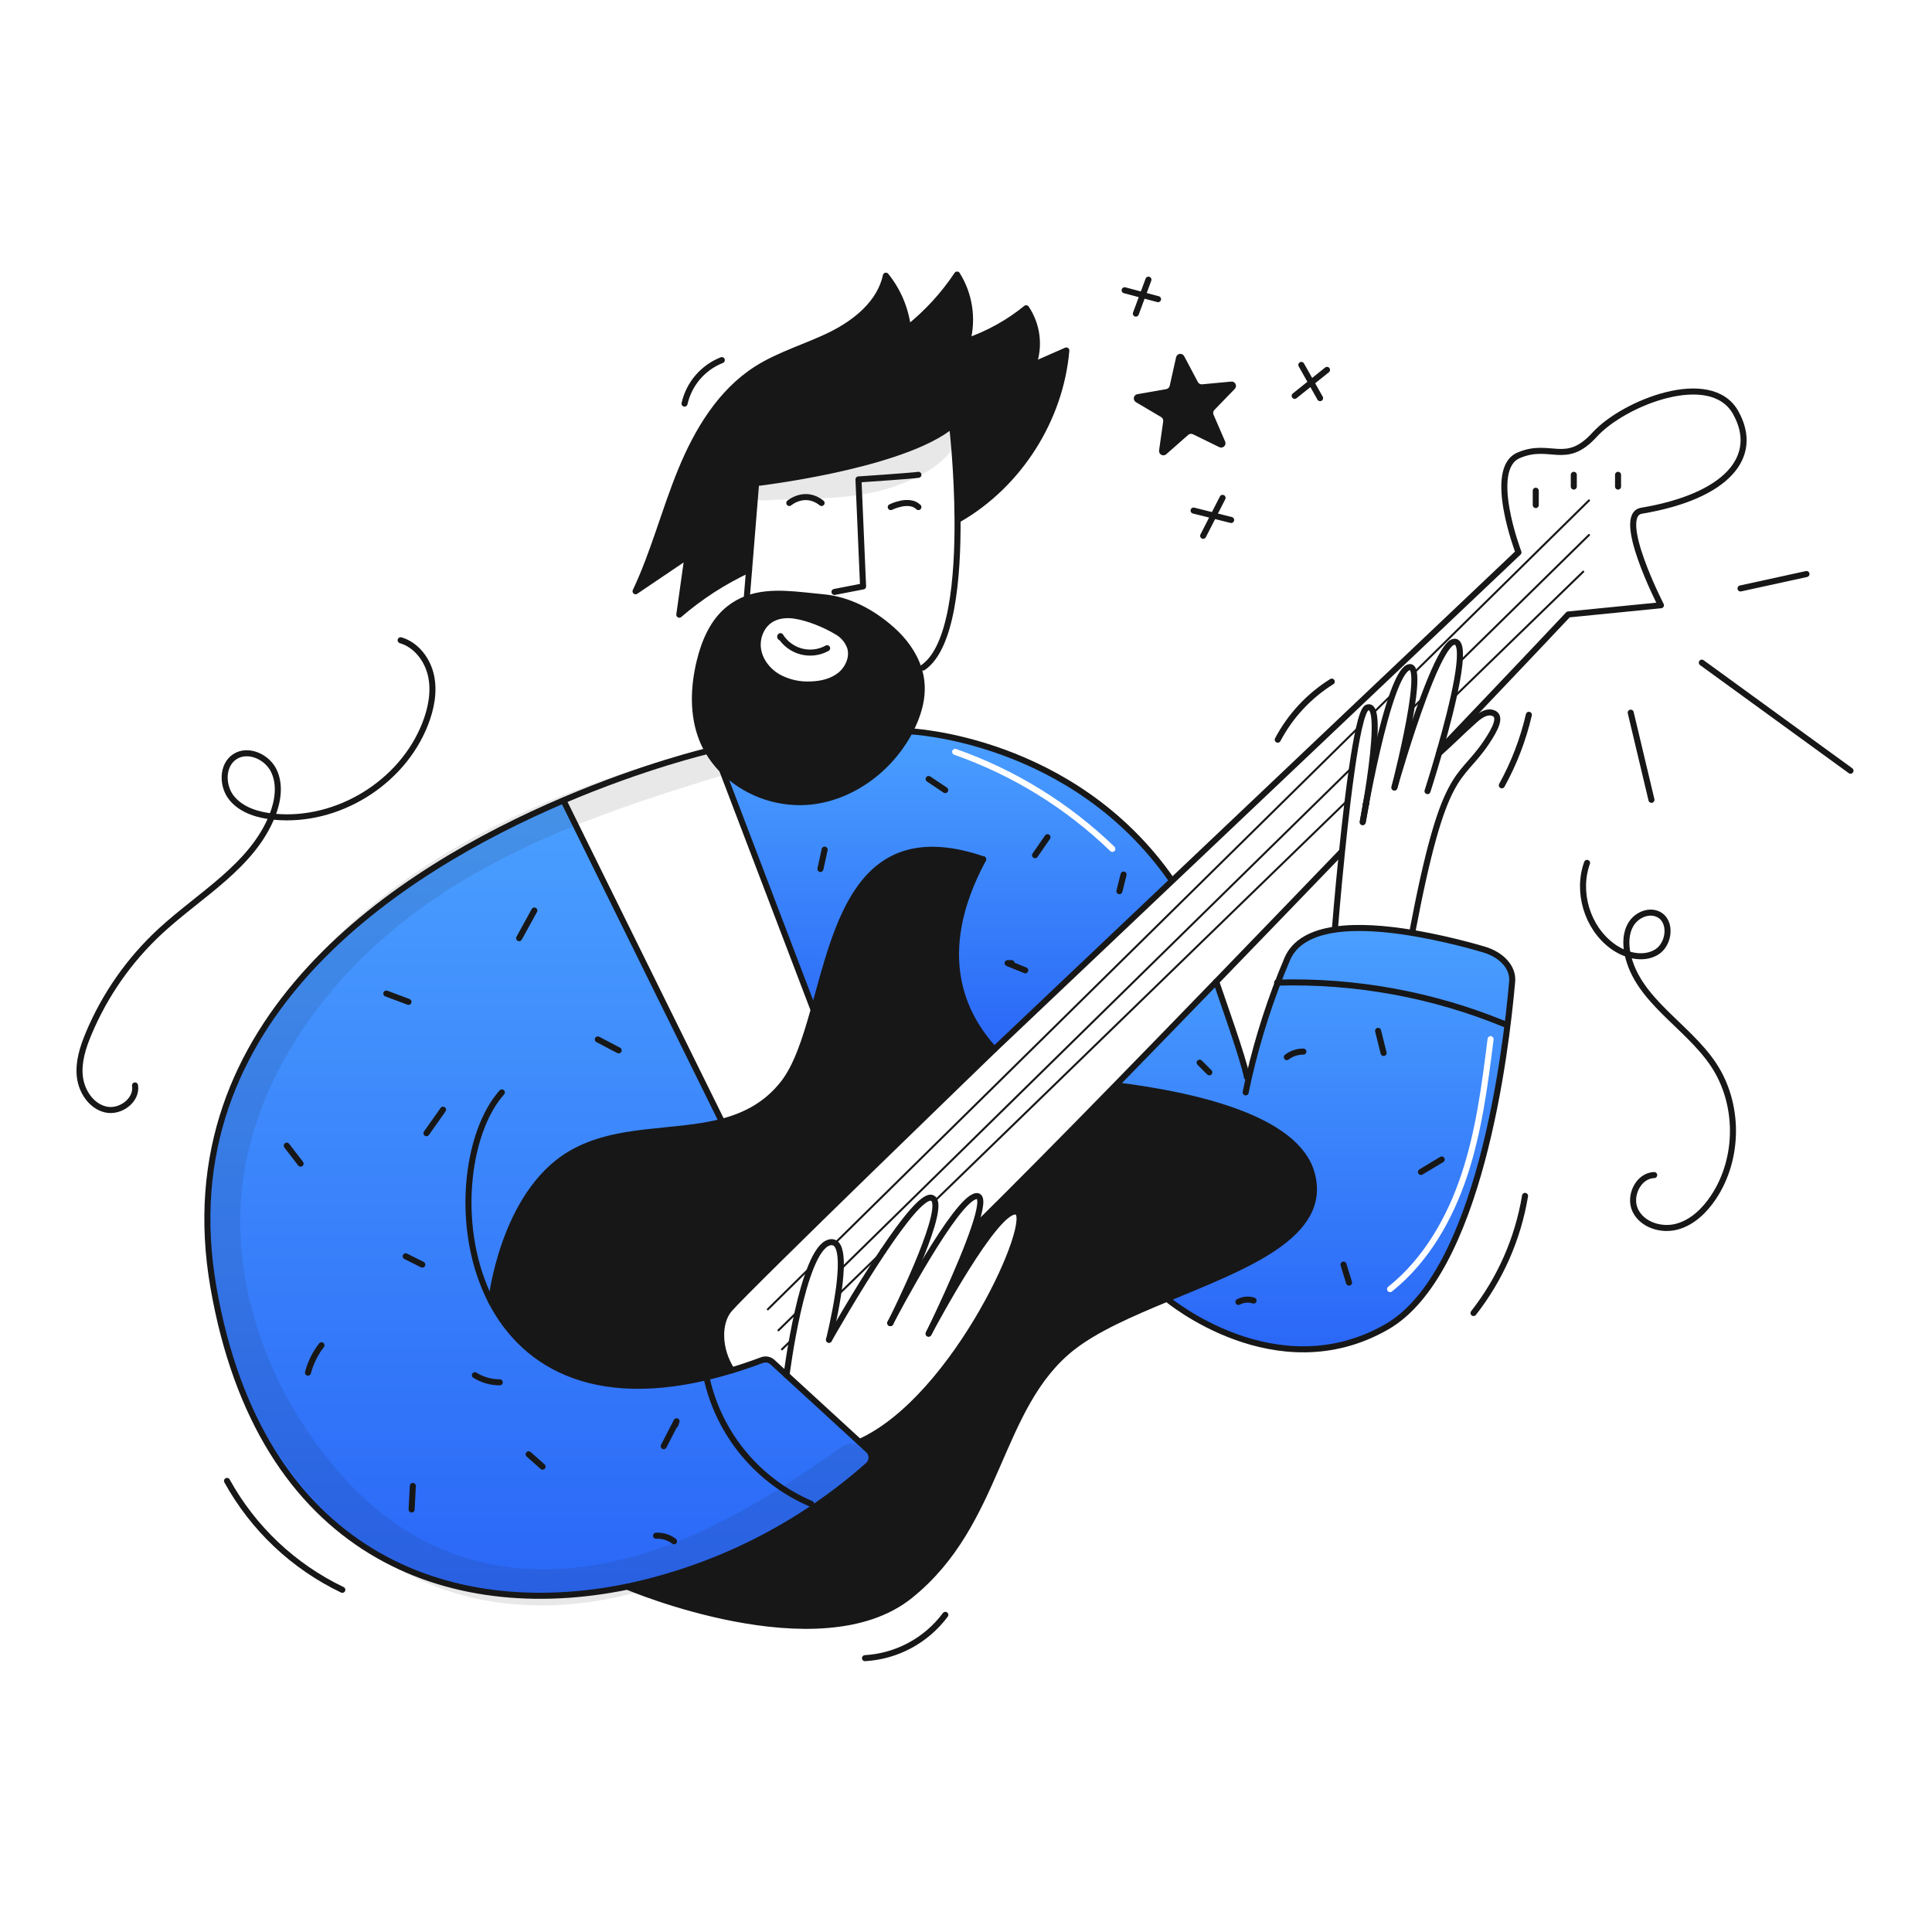 <svg width="960" height="960" viewBox="0 0 960 960" fill="none" xmlns="http://www.w3.org/2000/svg">
<g clip-path="url(#clip0_583_1343)">
<path fill-rule="evenodd" clip-rule="evenodd" d="M554.705 539.296C593.632 544.174 644.184 555.624 651.769 583.052C659.872 612.337 622.573 627.712 585.296 643.078C583.471 643.831 581.645 644.584 579.825 645.338C579.825 645.338 633.902 690.924 689.041 659.31C735.046 632.923 748.269 523.289 751.385 487.702C751.988 480.798 746.273 474.382 737.159 471.743C725.505 468.333 713.666 465.592 701.699 463.535C688.428 461.345 674.67 460.244 663.336 461.909C652.168 463.555 643.347 467.878 639.647 476.485C631.564 495.539 625.168 515.267 620.534 535.44L619.609 535.24C618.069 527.493 611.206 507.698 606.981 495.515C605.865 492.295 604.933 489.606 604.332 487.813C587.868 504.832 570.906 522.296 554.5 539.096L554.705 539.296ZM742.158 516.529C742.261 515.707 741.679 514.957 740.857 514.854C740.035 514.75 739.285 515.333 739.182 516.155C736.319 538.914 733.397 561.669 726.246 583.262C719.099 604.842 707.396 625.34 689.781 639.394C689.134 639.911 689.028 640.855 689.544 641.502C690.061 642.15 691.005 642.256 691.652 641.739C709.864 627.209 721.831 606.134 729.094 584.205C736.352 562.29 739.301 539.245 742.158 516.529Z" fill="url(#paint0_linear_583_1343)"/>
<path fill-rule="evenodd" clip-rule="evenodd" d="M452.103 363.385C442.065 382.507 422.475 396.917 400.937 398.475C393.168 398.968 385.384 397.79 378.108 395.023C370.833 392.255 364.235 387.96 358.758 382.429L404.292 501.869C404.997 499.364 405.697 496.82 406.403 494.256C417.657 453.376 430.382 407.15 488.534 427.005C462.732 474.909 479.216 505.248 494.025 521.469L582.482 437.598L582.103 437.198C532.995 366.724 452.103 363.385 452.103 363.385ZM475.104 372.186C474.323 371.912 473.467 372.323 473.192 373.105C472.918 373.886 473.329 374.742 474.11 375.017C503.113 385.2 529.572 401.53 551.678 422.888C552.274 423.464 553.224 423.448 553.799 422.852C554.375 422.256 554.358 421.306 553.763 420.731C531.346 399.072 504.514 382.513 475.104 372.186Z" fill="url(#paint1_linear_583_1343)"/>
<path d="M427.08 716.522C475.237 694.936 515.459 603.869 504.924 602.029C494.724 600.257 463.505 658.764 461.489 662.552C462.804 659.865 477.689 629.262 484.146 609.964L484.234 609.994C503.474 591.066 528.292 565.926 554.503 539.094L554.708 539.294C593.635 544.172 644.187 555.622 651.772 583.05C660.272 613.769 618.814 629.183 579.828 645.336C562.069 652.697 544.815 660.203 533.034 669.375C495.401 698.694 497.135 756.901 452.101 792.945C407.067 828.989 311.68 788.408 311.68 788.408C356.141 779.01 397.392 758.206 431.38 728.041C431.908 727.566 432.331 726.986 432.621 726.338C432.912 725.69 433.063 724.989 433.066 724.279C433.069 723.569 432.923 722.866 432.637 722.216C432.352 721.565 431.933 720.982 431.409 720.504L427.08 716.522Z" fill="#171717"/>
<path d="M386.389 336.267C391.407 339.078 397.119 340.408 402.863 340.103C408.063 339.947 413.418 338.711 417.468 335.449C421.518 332.187 423.943 326.569 422.405 321.604C421.229 318.337 418.912 315.606 415.881 313.912C409.981 310.329 401.461 306.843 394.616 305.879C390.634 305.314 386.379 305.743 382.971 307.885C378.132 310.913 375.776 317.144 376.701 322.792C377.626 328.44 381.482 333.346 386.389 336.267ZM452.099 363.384C442.061 382.506 422.471 396.916 400.933 398.474C393.164 398.967 385.38 397.79 378.105 395.022C370.829 392.254 364.231 387.96 358.754 382.428C356.027 379.645 353.659 376.531 351.705 373.159C350.636 371.326 349.705 369.416 348.92 367.444C344.042 355.214 344.558 341.398 347.674 328.604C350.074 318.712 354.314 308.742 362.318 302.442C365.068 300.266 368.157 298.555 371.461 297.379C383.125 293.192 396.338 295.646 408.693 296.746C421.731 297.905 433.193 304.078 443.015 312.714C449.042 318.014 454.076 324.768 456.481 332.333C457.16 334.461 457.617 336.654 457.844 338.876C458.712 347.347 456.064 355.847 452.099 363.384Z" fill="#171717"/>
<path d="M470.719 213.109C443.894 232.203 375.709 240.06 375.709 240.06L372.209 283.048C359.67 288.871 348.001 296.408 337.537 305.442C338.9 295.744 340.263 286.049 341.627 276.359L315.809 293.801C324.909 274.513 330.219 253.676 338.301 233.94C346.383 214.204 357.91 194.916 375.864 183.427C387.432 176.036 400.927 172.336 413.214 166.212C425.501 160.088 437.303 150.4 440.194 136.993C446.214 144.477 450.012 153.501 451.158 163.038C460.627 155.486 468.865 146.509 475.577 136.428C478.625 141.3 480.647 146.742 481.521 152.422C482.395 158.102 482.102 163.901 480.66 169.464C491.28 165.776 501.175 160.262 509.9 153.171C512.653 157.269 514.403 161.958 515.009 166.858C515.614 171.758 515.058 176.732 513.386 181.378C518.876 178.972 524.364 176.564 529.85 174.153C526.9 208.426 506.365 240.713 476.581 257.917L475.802 257.927C475.637 233.887 473.31 213.479 473.31 213.479L470.719 213.109Z" fill="#171717"/>
<path d="M494.027 521.468C494.027 521.468 372.047 639.379 362.417 650.576C356.78 657.148 356.78 670.332 363.644 680.915C297.699 700.934 260.825 679.133 244.049 646.681C244.049 646.681 249.706 593.325 283.385 573.394C306.149 559.918 334.668 563.716 358.756 557.406C370.304 554.378 380.829 549.033 389.222 538.342C395.872 529.871 400.166 516.532 404.294 501.868C416.241 459.436 426.737 405.901 488.536 427.001C462.734 474.908 479.218 505.247 494.027 521.468Z" fill="#171717"/>
<path d="M244.05 646.681C260.826 679.133 297.699 700.934 363.645 680.915C368.474 679.455 373.456 677.764 378.591 675.842C379.472 675.505 380.43 675.421 381.357 675.597C382.284 675.774 383.143 676.205 383.839 676.842L390.83 683.259L427.079 716.519L431.412 720.501C431.937 720.979 432.355 721.562 432.641 722.212C432.926 722.863 433.072 723.565 433.069 724.276C433.067 724.986 432.915 725.687 432.625 726.335C432.334 726.983 431.911 727.563 431.383 728.038C397.395 758.203 356.144 779.007 311.683 788.405C222.729 806.67 129.183 772.29 106.065 639.717C82.716 505.817 199.449 432.034 280.009 397.684L280.409 398.609L358.759 557.403C334.671 563.713 306.152 559.915 283.388 573.391C249.707 593.325 244.05 646.681 244.05 646.681Z" fill="url(#paint2_linear_583_1343)"/>
<path d="M473.309 213.479C473.309 213.479 475.636 233.887 475.801 257.927C475.996 287.205 472.987 321.887 458.645 331.702" stroke="#171717" stroke-width="3" stroke-linecap="round" stroke-linejoin="round"/>
<path d="M456.346 235.932C454.058 236.39 426.572 238.232 426.572 238.232L428.86 291.374L414.654 294.13" stroke="#171717" stroke-width="3" stroke-linecap="round" stroke-linejoin="round"/>
<path d="M442.609 251.967C442.609 251.967 451.771 247.391 456.347 251.967" stroke="#171717" stroke-width="3" stroke-linecap="round" stroke-linejoin="round"/>
<path d="M392.199 249.933C392.199 249.933 399.988 243.312 408.235 249.933" stroke="#171717" stroke-width="3" stroke-linecap="round" stroke-linejoin="round"/>
<path d="M371.123 296.415L372.213 283.047L375.713 240.059C375.713 240.059 443.898 232.202 470.723 213.108C476.292 209.146 480.08 204.696 481.102 199.74" stroke="#171717" stroke-width="3" stroke-linecap="round" stroke-linejoin="round"/>
<path d="M476.581 257.917C506.365 240.717 526.9 208.426 529.85 174.153C524.368 176.558 518.88 178.966 513.386 181.378C515.058 176.732 515.615 171.759 515.009 166.858C514.404 161.958 512.654 157.269 509.901 153.171C501.176 160.26 491.281 165.773 480.662 169.46C482.104 163.897 482.397 158.098 481.523 152.418C480.649 146.738 478.626 141.296 475.579 136.424C468.866 146.505 460.629 155.482 451.16 163.034C450.014 153.497 446.216 144.473 440.196 136.989C437.305 150.396 425.504 160.089 413.216 166.208C400.928 172.327 387.434 176.032 375.866 183.423C357.912 194.912 346.384 214.21 338.303 233.936C330.222 253.662 324.915 274.509 315.811 293.797L341.633 276.359C340.269 286.047 338.905 295.741 337.543 305.442C348.007 296.408 359.676 288.871 372.215 283.048" stroke="#171717" stroke-width="3" stroke-linecap="round" stroke-linejoin="round"/>
<path d="M371.463 297.379C368.159 298.555 365.07 300.266 362.32 302.442C354.32 308.742 350.081 318.712 347.676 328.604C344.56 341.398 344.044 355.214 348.922 367.444C349.707 369.416 350.638 371.326 351.707 373.159C353.66 376.531 356.029 379.645 358.756 382.428C364.233 387.96 370.831 392.254 378.107 395.022C385.382 397.79 393.166 398.967 400.935 398.474C422.473 396.916 442.063 382.506 452.101 363.384C456.064 355.847 458.712 347.347 457.846 338.876C457.619 336.654 457.162 334.461 456.483 332.333C454.083 324.768 449.044 318.011 443.017 312.714C433.193 304.078 421.733 297.905 408.695 296.746C396.34 295.646 383.127 293.192 371.463 297.379Z" stroke="#171717" stroke-width="3" stroke-linecap="round" stroke-linejoin="round"/>
<path d="M394.617 305.881C390.635 305.316 386.38 305.745 382.972 307.887C378.133 310.915 375.777 317.146 376.702 322.794C377.627 328.442 381.483 333.348 386.39 336.269C391.408 339.08 397.12 340.41 402.864 340.105C408.064 339.949 413.419 338.713 417.469 335.451C421.519 332.189 423.944 326.571 422.406 321.606C421.23 318.339 418.913 315.607 415.882 313.914C409.982 310.331 401.462 306.845 394.617 305.881Z" stroke="#171717" stroke-width="3" stroke-linecap="round" stroke-linejoin="round"/>
<path d="M410.999 322.102C407.099 324.256 402.522 324.835 398.208 323.719C393.895 322.603 390.173 319.877 387.806 316.102C387.417 316.307 387.855 317.037 388.215 316.794" stroke="#171717" stroke-width="3" stroke-linecap="round" stroke-linejoin="round"/>
<path d="M249.366 542.81C231.383 562.994 225.697 611.2 244.05 646.68C260.826 679.132 297.699 700.933 363.645 680.914C368.474 679.454 373.456 677.763 378.591 675.841C379.472 675.505 380.43 675.42 381.357 675.597C382.284 675.774 383.143 676.204 383.839 676.841L390.83 683.258L427.079 716.518L431.412 720.5C431.937 720.979 432.355 721.562 432.641 722.212C432.926 722.862 433.072 723.565 433.069 724.275C433.067 724.985 432.915 725.687 432.625 726.335C432.334 726.983 431.911 727.563 431.383 728.037C397.395 758.203 356.144 779.006 311.683 788.404C222.729 806.669 129.183 772.289 106.065 639.716C82.716 505.816 199.449 432.033 280.009 397.683C320.409 380.468 351.709 373.156 351.709 373.156" stroke="#171717" stroke-width="3" stroke-linecap="round" stroke-linejoin="round"/>
<path d="M604.334 487.801V487.811C607.207 496.389 617.664 525.443 619.611 535.238" stroke="#171717" stroke-width="3" stroke-linecap="round" stroke-linejoin="round"/>
<path d="M452.1 363.385C452.1 363.385 532.992 366.724 582.1 437.198" stroke="#171717" stroke-width="3" stroke-linecap="round" stroke-linejoin="round"/>
<path d="M579.826 645.338C579.826 645.338 633.903 690.924 689.042 659.31C735.047 632.923 748.27 523.289 751.386 487.702C751.986 480.802 746.274 474.382 737.16 471.743C725.506 468.333 713.667 465.592 701.7 463.535C688.429 461.345 674.671 460.244 663.337 461.909C652.169 463.555 643.348 467.878 639.648 476.485C631.565 495.539 625.169 515.267 620.535 535.44C619.474 540.114 618.977 542.811 618.977 542.811" stroke="#171717" stroke-width="3" stroke-linecap="round" stroke-linejoin="round"/>
<path d="M488.536 427.002C426.736 405.902 416.241 459.434 404.294 501.866C400.166 516.53 395.872 529.866 389.222 538.34C380.829 549.031 370.304 554.376 358.756 557.404C334.668 563.714 306.149 559.916 283.385 573.392C249.706 593.323 244.049 646.679 244.049 646.679" stroke="#171717" stroke-width="3" stroke-linecap="round" stroke-linejoin="round"/>
<path d="M494.029 521.468C479.22 505.247 462.736 474.908 488.538 427.004" stroke="#171717" stroke-width="3" stroke-linecap="round" stroke-linejoin="round"/>
<path d="M311.682 788.407C311.682 788.407 407.081 829 452.101 792.944C497.121 756.888 495.401 698.693 533.032 669.376C544.813 660.204 562.067 652.698 579.826 645.337C618.812 629.184 660.27 613.77 651.77 583.051C644.185 555.623 593.633 544.173 554.706 539.295" stroke="#171717" stroke-width="3" stroke-linecap="round" stroke-linejoin="round"/>
<path d="M363.645 680.925V680.915C356.781 670.332 356.781 657.148 362.418 650.576C372.048 639.376 494.028 521.468 494.028 521.468L582.485 437.601L754.522 274.489C754.522 274.489 738.709 233.157 754.522 226.289C770.335 219.421 777.89 231.907 792.322 216.036C806.754 200.165 850.06 182.99 862.422 204.975C874.784 226.96 857.982 246.668 815.686 253.775C802.347 256.015 825.306 300.745 825.306 300.745L779.261 305.321C779.261 305.321 761.288 324.502 715.561 372.455" stroke="#171717" stroke-width="3" stroke-linecap="round" stroke-linejoin="round"/>
<path d="M666.435 423.459C648.373 442.202 626.806 464.597 604.335 487.809C587.871 504.828 570.909 522.296 554.503 539.092C528.292 565.926 503.474 591.066 484.234 609.992" stroke="#171717" stroke-width="3" stroke-linecap="round" stroke-linejoin="round"/>
<path d="M404.294 501.869L358.756 382.43" stroke="#171717" stroke-width="3" stroke-linecap="round" stroke-linejoin="round"/>
<path d="M280.406 398.611L358.756 557.405" stroke="#171717" stroke-width="3" stroke-linecap="round" stroke-linejoin="round"/>
<path d="M461.39 662.746C461.398 662.73 461.404 662.714 461.409 662.697C461.429 662.668 461.448 662.619 461.487 662.551C463.503 658.763 494.718 600.251 504.922 602.028C515.457 603.868 475.235 694.935 427.078 716.521" stroke="#171717" stroke-width="3" stroke-linecap="round" stroke-linejoin="round"/>
<path d="M442.58 657.07C445.345 651.812 475.061 595.642 485.1 594.337C488.439 593.899 487.29 600.598 484.145 609.964C477.69 629.264 462.803 659.864 461.488 662.552" stroke="#171717" stroke-width="3" stroke-linecap="round" stroke-linejoin="round"/>
<path d="M442.375 657.468C442.376 657.461 442.379 657.454 442.385 657.449C442.385 657.446 442.386 657.444 442.388 657.442C442.39 657.44 442.392 657.439 442.395 657.439C442.395 657.43 442.414 657.4 442.424 657.371" stroke="#171717" stroke-width="3" stroke-linecap="round" stroke-linejoin="round"/>
<path d="M442.424 657.371C442.408 657.391 442.398 657.414 442.395 657.439" stroke="#171717" stroke-width="3" stroke-linecap="round" stroke-linejoin="round"/>
<path d="M442.424 657.372C442.424 657.362 442.434 657.353 442.453 657.333C442.47 657.285 442.493 657.24 442.521 657.197C442.512 657.187 442.521 657.187 442.521 657.187C442.542 657.149 442.562 657.11 442.58 657.07" stroke="#171717" stroke-width="3" stroke-linecap="round" stroke-linejoin="round"/>
<path d="M438.891 621.601C448.734 606.908 458.5 594.377 462.765 595.156C463.145 595.228 463.499 595.4 463.79 595.656C464.081 595.911 464.298 596.239 464.42 596.607C468.062 605.594 444.976 652.271 442.581 657.071" stroke="#171717" stroke-width="3" stroke-linecap="round" stroke-linejoin="round"/>
<path d="M411.908 665.726L411.918 665.716V665.707C412.366 664.918 425.696 641.316 438.879 621.607" stroke="#171717" stroke-width="3" stroke-linecap="round" stroke-linejoin="round"/>
<path d="M390.83 683.261C390.83 683.261 392.796 667.633 396.438 651.588C400.05 635.697 405.298 619.398 411.909 617.431C412.402 617.248 412.928 617.176 413.452 617.22C413.976 617.263 414.483 617.422 414.938 617.685C417.362 619.223 418.014 624.325 417.751 630.664C417.554 634.744 417.135 638.81 416.495 642.844C414.801 654.236 412.036 665.219 411.919 665.706" stroke="#171717" stroke-width="3" stroke-linecap="round" stroke-linejoin="round"/>
<path d="M692.859 391.368L692.868 391.358C692.859 391.348 692.868 391.348 692.868 391.338C692.868 391.328 692.868 391.319 692.878 391.319C692.878 391.302 692.881 391.285 692.888 391.27V391.251C692.898 391.231 692.898 391.212 692.907 391.192C692.923 391.144 692.936 391.096 692.946 391.046C693.793 388.096 700.278 365.575 707.395 346.462C711.895 334.389 716.645 323.679 720.395 320.115C720.712 319.73 721.11 319.419 721.56 319.204C722.009 318.989 722.501 318.874 722.999 318.869C729.464 319.648 721.753 350.769 715.561 372.459C715.376 373.082 715.2 373.705 715.025 374.319C711.919 385.087 709.325 393.101 709.325 393.101" stroke="#171717" stroke-width="3" stroke-linecap="round" stroke-linejoin="round"/>
<path d="M678.742 399.477C681.302 385.895 686.511 360.219 692.178 344.592C694.651 337.766 697.202 332.859 699.656 331.701C701.272 330.931 702.187 332.012 702.567 334.359C703.167 337.951 702.528 344.543 701.34 352.001C698.78 368.116 693.658 388.27 692.947 391.045" stroke="#171717" stroke-width="3" stroke-linecap="round" stroke-linejoin="round"/>
<path d="M677.105 408.571C677.106 408.568 677.107 408.564 677.109 408.561C677.11 408.558 677.113 408.555 677.115 408.552V408.522C677.115 408.509 677.118 408.496 677.124 408.484V408.454C677.132 408.429 677.139 408.403 677.144 408.376V408.367C677.154 408.318 677.163 408.279 677.173 408.221C677.339 407.221 677.873 404.112 678.702 399.691" stroke="#171717" stroke-width="3" stroke-linecap="round" stroke-linejoin="round"/>
<path d="M678.699 399.691C677.959 404.044 677.365 407.198 677.17 408.221" stroke="#171717" stroke-width="3" stroke-linecap="round" stroke-linejoin="round"/>
<path d="M678.699 399.693C678.717 399.622 678.73 399.551 678.738 399.479" stroke="#171717" stroke-width="3" stroke-linecap="round" stroke-linejoin="round"/>
<path d="M663.299 461.675C663.299 461.675 664.672 444.375 666.799 423.497C667.627 415.387 668.572 406.75 669.584 398.367C670.305 392.467 671.064 386.693 671.843 381.338C672.914 373.938 674.043 367.317 675.183 362.215C676.536 356.159 677.909 352.225 679.253 351.631C680.84 350.931 681.853 351.962 682.437 354.182C684.569 362.293 680.995 386.226 678.737 399.477" stroke="#171717" stroke-width="3" stroke-linecap="round" stroke-linejoin="round"/>
<path d="M701.699 463.535C717.5 380 724.914 389.165 738.5 369C742.879 362.5 746.497 355.722 741.774 354.252C738.445 353.219 735.144 355.712 732.554 358.039C725.621 364.251 721.96 368.097 715.028 374.319" stroke="#171717" stroke-width="3" stroke-linecap="round" stroke-linejoin="round"/>
<path d="M702.566 334.36L718.739 318.431L789.573 248.648" stroke="#171717" stroke-linecap="round" stroke-linejoin="round"/>
<path d="M682.441 354.184L692.167 344.594" stroke="#171717" stroke-linecap="round" stroke-linejoin="round"/>
<path d="M414.928 617.695L414.938 617.686L674.506 361.992" stroke="#171717" stroke-linecap="round" stroke-linejoin="round"/>
<path d="M381.521 650.605L402.66 629.779" stroke="#171717" stroke-linecap="round" stroke-linejoin="round"/>
<path d="M396.438 651.59L386.818 661.024" stroke="#171717" stroke-linecap="round" stroke-linejoin="round"/>
<path d="M671.849 381.338L417.762 630.664" stroke="#171717" stroke-linecap="round" stroke-linejoin="round"/>
<path d="M707.396 346.461L701.701 352.06" stroke="#171717" stroke-linecap="round" stroke-linejoin="round"/>
<path d="M789.574 265.832L725.273 328.926" stroke="#171717" stroke-linecap="round" stroke-linejoin="round"/>
<path d="M722.391 346.462L786.711 284.051" stroke="#171717" stroke-linecap="round" stroke-linejoin="round"/>
<path d="M464.828 596.42L668.995 398.289" stroke="#171717" stroke-linecap="round" stroke-linejoin="round"/>
<path d="M416.934 642.913L438.88 621.609L438.89 621.6" stroke="#171717" stroke-linecap="round" stroke-linejoin="round"/>
<path d="M388.541 670.468L393.613 665.541" stroke="#171717" stroke-linecap="round" stroke-linejoin="round"/>
<path d="M763.109 243.838V250.956" stroke="#171717" stroke-width="3" stroke-linecap="round" stroke-linejoin="round"/>
<path d="M782.008 235.932V241.774" stroke="#171717" stroke-width="3" stroke-linecap="round" stroke-linejoin="round"/>
<path d="M804.002 235.932V241.774" stroke="#171717" stroke-width="3" stroke-linecap="round" stroke-linejoin="round"/>
<path d="M564.4 155.832L570.65 138.965" stroke="#171717" stroke-width="3" stroke-linecap="round" stroke-linejoin="round"/>
<path d="M558.824 144.227L575.424 148.656" stroke="#171717" stroke-width="3" stroke-linecap="round" stroke-linejoin="round"/>
<path d="M643.312 196.701L659.388 183.789" stroke="#171717" stroke-width="3" stroke-linecap="round" stroke-linejoin="round"/>
<path d="M655.95 197.837L646.627 181.328" stroke="#171717" stroke-width="3" stroke-linecap="round" stroke-linejoin="round"/>
<path d="M597.846 266.239L607.489 247.389" stroke="#171717" stroke-width="3" stroke-linecap="round" stroke-linejoin="round"/>
<path d="M593.082 253.701L611.75 258.376" stroke="#171717" stroke-width="3" stroke-linecap="round" stroke-linejoin="round"/>
<path d="M732.184 652.434C745.467 635.491 754.271 615.476 757.784 594.234" stroke="#171717" stroke-width="3" stroke-linecap="round" stroke-linejoin="round"/>
<path d="M810.299 354.123L820.599 397.423" stroke="#171717" stroke-width="3" stroke-linecap="round" stroke-linejoin="round"/>
<path d="M845.627 329.266L919.511 382.959" stroke="#171717" stroke-width="3" stroke-linecap="round" stroke-linejoin="round"/>
<path d="M864.854 292.4L897.629 285.232" stroke="#171717" stroke-width="3" stroke-linecap="round" stroke-linejoin="round"/>
<path d="M634.904 367.537C641.149 355.724 650.408 345.774 661.742 338.697" stroke="#171717" stroke-width="3" stroke-linecap="round" stroke-linejoin="round"/>
<path d="M746.25 390.221C752.327 379.219 756.849 367.428 759.686 355.184" stroke="#171717" stroke-width="3" stroke-linecap="round" stroke-linejoin="round"/>
<path d="M112.8 735.855C125.79 759.426 145.824 778.346 170.1 789.966" stroke="#171717" stroke-width="3" stroke-linecap="round" stroke-linejoin="round"/>
<path d="M429.812 823.93C437.632 823.474 445.257 821.312 452.152 817.595C459.047 813.879 465.044 808.698 469.723 802.416" stroke="#171717" stroke-width="3" stroke-linecap="round" stroke-linejoin="round"/>
<path d="M788.6 428.766C783.364 443.249 788.678 460.866 801.049 470.041C807.318 474.689 816.16 477.13 822.92 473.232C829.68 469.334 830.92 457.517 823.832 454.245C819.143 452.079 813.243 454.71 810.512 459.094C807.781 463.478 807.68 469.054 808.757 474.105C813.647 497.034 838.348 509.44 851.373 528.934C864.34 548.342 864.341 575.57 851.373 594.979C846.961 601.584 840.849 607.502 833.173 609.536C825.497 611.57 816.191 608.705 812.642 601.599C809.093 594.493 814.02 584.079 821.961 583.893" stroke="#171717" stroke-width="3" stroke-linecap="round" stroke-linejoin="round"/>
<path d="M199.072 318.141C206.903 320.415 212.501 327.876 214.201 335.853C215.901 343.83 214.211 352.192 211.239 359.787C199.773 389.082 167.639 408.834 136.321 405.832C128.509 405.083 120.299 402.746 115.269 396.723C110.239 390.7 110.148 380.214 116.74 375.957C123.207 371.78 132.583 375.94 135.995 382.841C139.407 389.742 138.141 398.091 135.295 405.241C125.338 430.29 99.472 444.412 79.668 462.699C64.299 476.913 52.155 494.256 44.055 513.56C41.202 520.374 38.833 527.695 39.685 535.033C40.537 542.371 45.385 549.685 52.593 551.315C59.801 552.945 68.269 546.645 67.093 539.352" stroke="#171717" stroke-width="3" stroke-linecap="round" stroke-linejoin="round"/>
<path d="M340.145 200.553C341.236 195.715 343.494 191.217 346.721 187.451C349.948 183.684 354.047 180.764 358.661 178.943" stroke="#171717" stroke-width="3" stroke-linecap="round" stroke-linejoin="round"/>
<path d="M590.41 216.101L579.488 225.718C579.158 226.008 578.748 226.19 578.311 226.24C577.875 226.29 577.433 226.205 577.047 225.996C576.66 225.787 576.347 225.465 576.149 225.073C575.951 224.681 575.878 224.238 575.94 223.803L577.987 209.395C578.046 208.974 577.98 208.545 577.796 208.162C577.612 207.779 577.319 207.459 576.954 207.243L564.433 199.828C564.055 199.604 563.755 199.269 563.572 198.87C563.39 198.47 563.335 198.024 563.414 197.592C563.493 197.16 563.702 196.762 564.014 196.453C564.326 196.144 564.725 195.937 565.158 195.862L579.493 193.356C579.911 193.282 580.298 193.087 580.606 192.794C580.913 192.5 581.127 192.123 581.22 191.709L584.403 177.509C584.498 177.079 584.723 176.688 585.047 176.391C585.371 176.093 585.779 175.902 586.216 175.843C586.652 175.785 587.096 175.862 587.487 176.064C587.878 176.266 588.198 176.583 588.403 176.973L595.216 189.832C595.415 190.207 595.72 190.515 596.094 190.716C596.468 190.918 596.893 191.004 597.316 190.965L611.805 189.605C612.242 189.564 612.681 189.658 613.063 189.874C613.446 190.091 613.752 190.419 613.942 190.815C614.132 191.211 614.197 191.655 614.126 192.089C614.056 192.522 613.855 192.924 613.55 193.24L603.425 203.693C603.13 203.998 602.931 204.383 602.855 204.801C602.779 205.219 602.828 205.65 602.996 206.04L608.767 219.4C608.941 219.803 608.987 220.25 608.9 220.68C608.812 221.111 608.595 221.504 608.277 221.807C607.959 222.11 607.556 222.308 607.122 222.375C606.688 222.442 606.243 222.375 605.849 222.182L592.779 215.782C592.397 215.594 591.968 215.525 591.546 215.581C591.124 215.638 590.729 215.819 590.41 216.101V216.101Z" fill="#171717"/>
<path d="M351.164 684.939C354.244 698.688 360.551 711.507 369.563 722.337C378.575 733.167 390.033 741.698 402.993 747.226" stroke="#171717" stroke-width="3" stroke-linecap="round" stroke-linejoin="round"/>
<path d="M634.57 488.261C673.387 487.132 712.006 494.191 747.913 508.978" stroke="#171717" stroke-width="3" stroke-linecap="round" stroke-linejoin="round"/>
<path d="M257.953 466.178L265.513 452.432" stroke="#171717" stroke-width="3" stroke-linecap="round" stroke-linejoin="round"/>
<path d="M202.961 497.814L191.961 493.689" stroke="#171717" stroke-width="3" stroke-linecap="round" stroke-linejoin="round"/>
<path d="M307.399 521.916L297.051 516.49" stroke="#171717" stroke-width="3" stroke-linecap="round" stroke-linejoin="round"/>
<path d="M211.899 563.086L220.147 551.402" stroke="#171717" stroke-width="3" stroke-linecap="round" stroke-linejoin="round"/>
<path d="M149.36 578.206L142.487 569.271" stroke="#171717" stroke-width="3" stroke-linecap="round" stroke-linejoin="round"/>
<path d="M209.842 628.377L201.595 624.254" stroke="#171717" stroke-width="3" stroke-linecap="round" stroke-linejoin="round"/>
<path d="M153.029 682.048C154.34 677.115 156.624 672.493 159.746 668.455" stroke="#171717" stroke-width="3" stroke-linecap="round" stroke-linejoin="round"/>
<path d="M248.331 686.859C243.962 686.876 239.678 685.653 235.977 683.334" stroke="#171717" stroke-width="3" stroke-linecap="round" stroke-linejoin="round"/>
<path d="M204.526 750.04L205.138 738.352" stroke="#171717" stroke-width="3" stroke-linecap="round" stroke-linejoin="round"/>
<path d="M269.6 728.769L262.689 722.627" stroke="#171717" stroke-width="3" stroke-linecap="round" stroke-linejoin="round"/>
<path d="M329.799 718.606L336.176 706.217L335.525 708.073" stroke="#171717" stroke-width="3" stroke-linecap="round" stroke-linejoin="round"/>
<path d="M334.929 765.837C332.37 763.892 329.204 762.917 325.994 763.087" stroke="#171717" stroke-width="3" stroke-linecap="round" stroke-linejoin="round"/>
<path d="M407.67 431.789L409.757 422.172" stroke="#171717" stroke-width="3" stroke-linecap="round" stroke-linejoin="round"/>
<path d="M469.666 392.601L461.43 387.084" stroke="#171717" stroke-width="3" stroke-linecap="round" stroke-linejoin="round"/>
<path d="M514.312 424.94L520.498 416.006" stroke="#171717" stroke-width="3" stroke-linecap="round" stroke-linejoin="round"/>
<path d="M509.437 482.142L500.693 478.579L502.624 478.549" stroke="#171717" stroke-width="3" stroke-linecap="round" stroke-linejoin="round"/>
<path d="M556.236 442.81L558.298 434.562" stroke="#171717" stroke-width="3" stroke-linecap="round" stroke-linejoin="round"/>
<path d="M600.911 532.844L596.1 528.033" stroke="#171717" stroke-width="3" stroke-linecap="round" stroke-linejoin="round"/>
<path d="M639.4 525.285C641.763 523.468 644.668 522.5 647.648 522.536" stroke="#171717" stroke-width="3" stroke-linecap="round" stroke-linejoin="round"/>
<path d="M687.51 523.223L684.76 512.223" stroke="#171717" stroke-width="3" stroke-linecap="round" stroke-linejoin="round"/>
<path d="M706.066 582.331L716.376 576.145" stroke="#171717" stroke-width="3" stroke-linecap="round" stroke-linejoin="round"/>
<path d="M670.327 637.312L667.578 628.377" stroke="#171717" stroke-width="3" stroke-linecap="round" stroke-linejoin="round"/>
<path d="M615.344 646.935C616.49 646.31 617.752 645.927 619.053 645.809C620.353 645.691 621.663 645.84 622.904 646.248" stroke="#171717" stroke-width="3" stroke-linecap="round" stroke-linejoin="round"/>
<g opacity="0.1">
<path d="M472.082 214.377C468.804 215.692 465.755 216.327 462.688 218.177C459.531 220.077 456.21 221.807 452.911 223.456C446.209 226.676 439.127 229.036 431.833 230.478C414.954 234.071 396.682 233.894 379.633 231.74C369.027 230.401 368.539 249.316 379.633 248.615C398.954 247.396 418.21 248.682 437.185 243.862C445.024 241.891 452.566 238.885 459.613 234.925C463.298 232.832 466.711 230.292 469.773 227.361C472.847 224.428 473.806 221.451 475.31 217.609C476.004 215.836 473.865 213.664 472.081 214.38L472.082 214.377Z" fill="#171717"/>
</g>
<g opacity="0.1">
<path d="M358.288 370.439C257.988 394.131 148.906 446.573 112.261 550.365C94.266 601.332 101.467 657.312 127.198 704.287C139.887 727.451 156.858 749.178 177.538 765.734C199.038 782.946 223.52 793.592 250.949 796.705C316.485 804.143 376.226 769.905 427.573 733.311C431.34 730.626 433.139 725.829 430.65 721.575C428.465 717.838 422.716 715.809 418.914 718.497C375.89 748.905 328.065 778.226 273.814 779.752C248.395 780.467 223.333 774.182 201.791 760.552C181.591 747.776 164.926 729.54 151.836 709.685C124.531 668.267 111.512 616.804 124.353 568.125C136.2 523.209 166.186 484.319 202.6 456.221C249.692 419.882 305.976 401.41 362.1 384.27C370.931 381.57 367.289 368.313 358.287 370.439H358.288Z" fill="#171717"/>
</g>
</g>
<defs>
<linearGradient id="paint0_linear_583_1343" x1="652.964" y1="461.104" x2="652.964" y2="670.471" gradientUnits="userSpaceOnUse">
<stop stop-color="#4A9FFF"/>
<stop offset="1" stop-color="#2A67F7"/>
</linearGradient>
<linearGradient id="paint1_linear_583_1343" x1="470.62" y1="363.385" x2="470.62" y2="521.469" gradientUnits="userSpaceOnUse">
<stop stop-color="#4A9FFF"/>
<stop offset="1" stop-color="#2A67F7"/>
</linearGradient>
<linearGradient id="paint2_linear_583_1343" x1="268.052" y1="397.684" x2="268.052" y2="792.943" gradientUnits="userSpaceOnUse">
<stop stop-color="#4A9FFF"/>
<stop offset="1" stop-color="#2A67F7"/>
</linearGradient>
<clipPath id="clip0_583_1343">
<rect width="884" height="692" fill="white" transform="translate(38 134)"/>
</clipPath>
</defs>
</svg>
